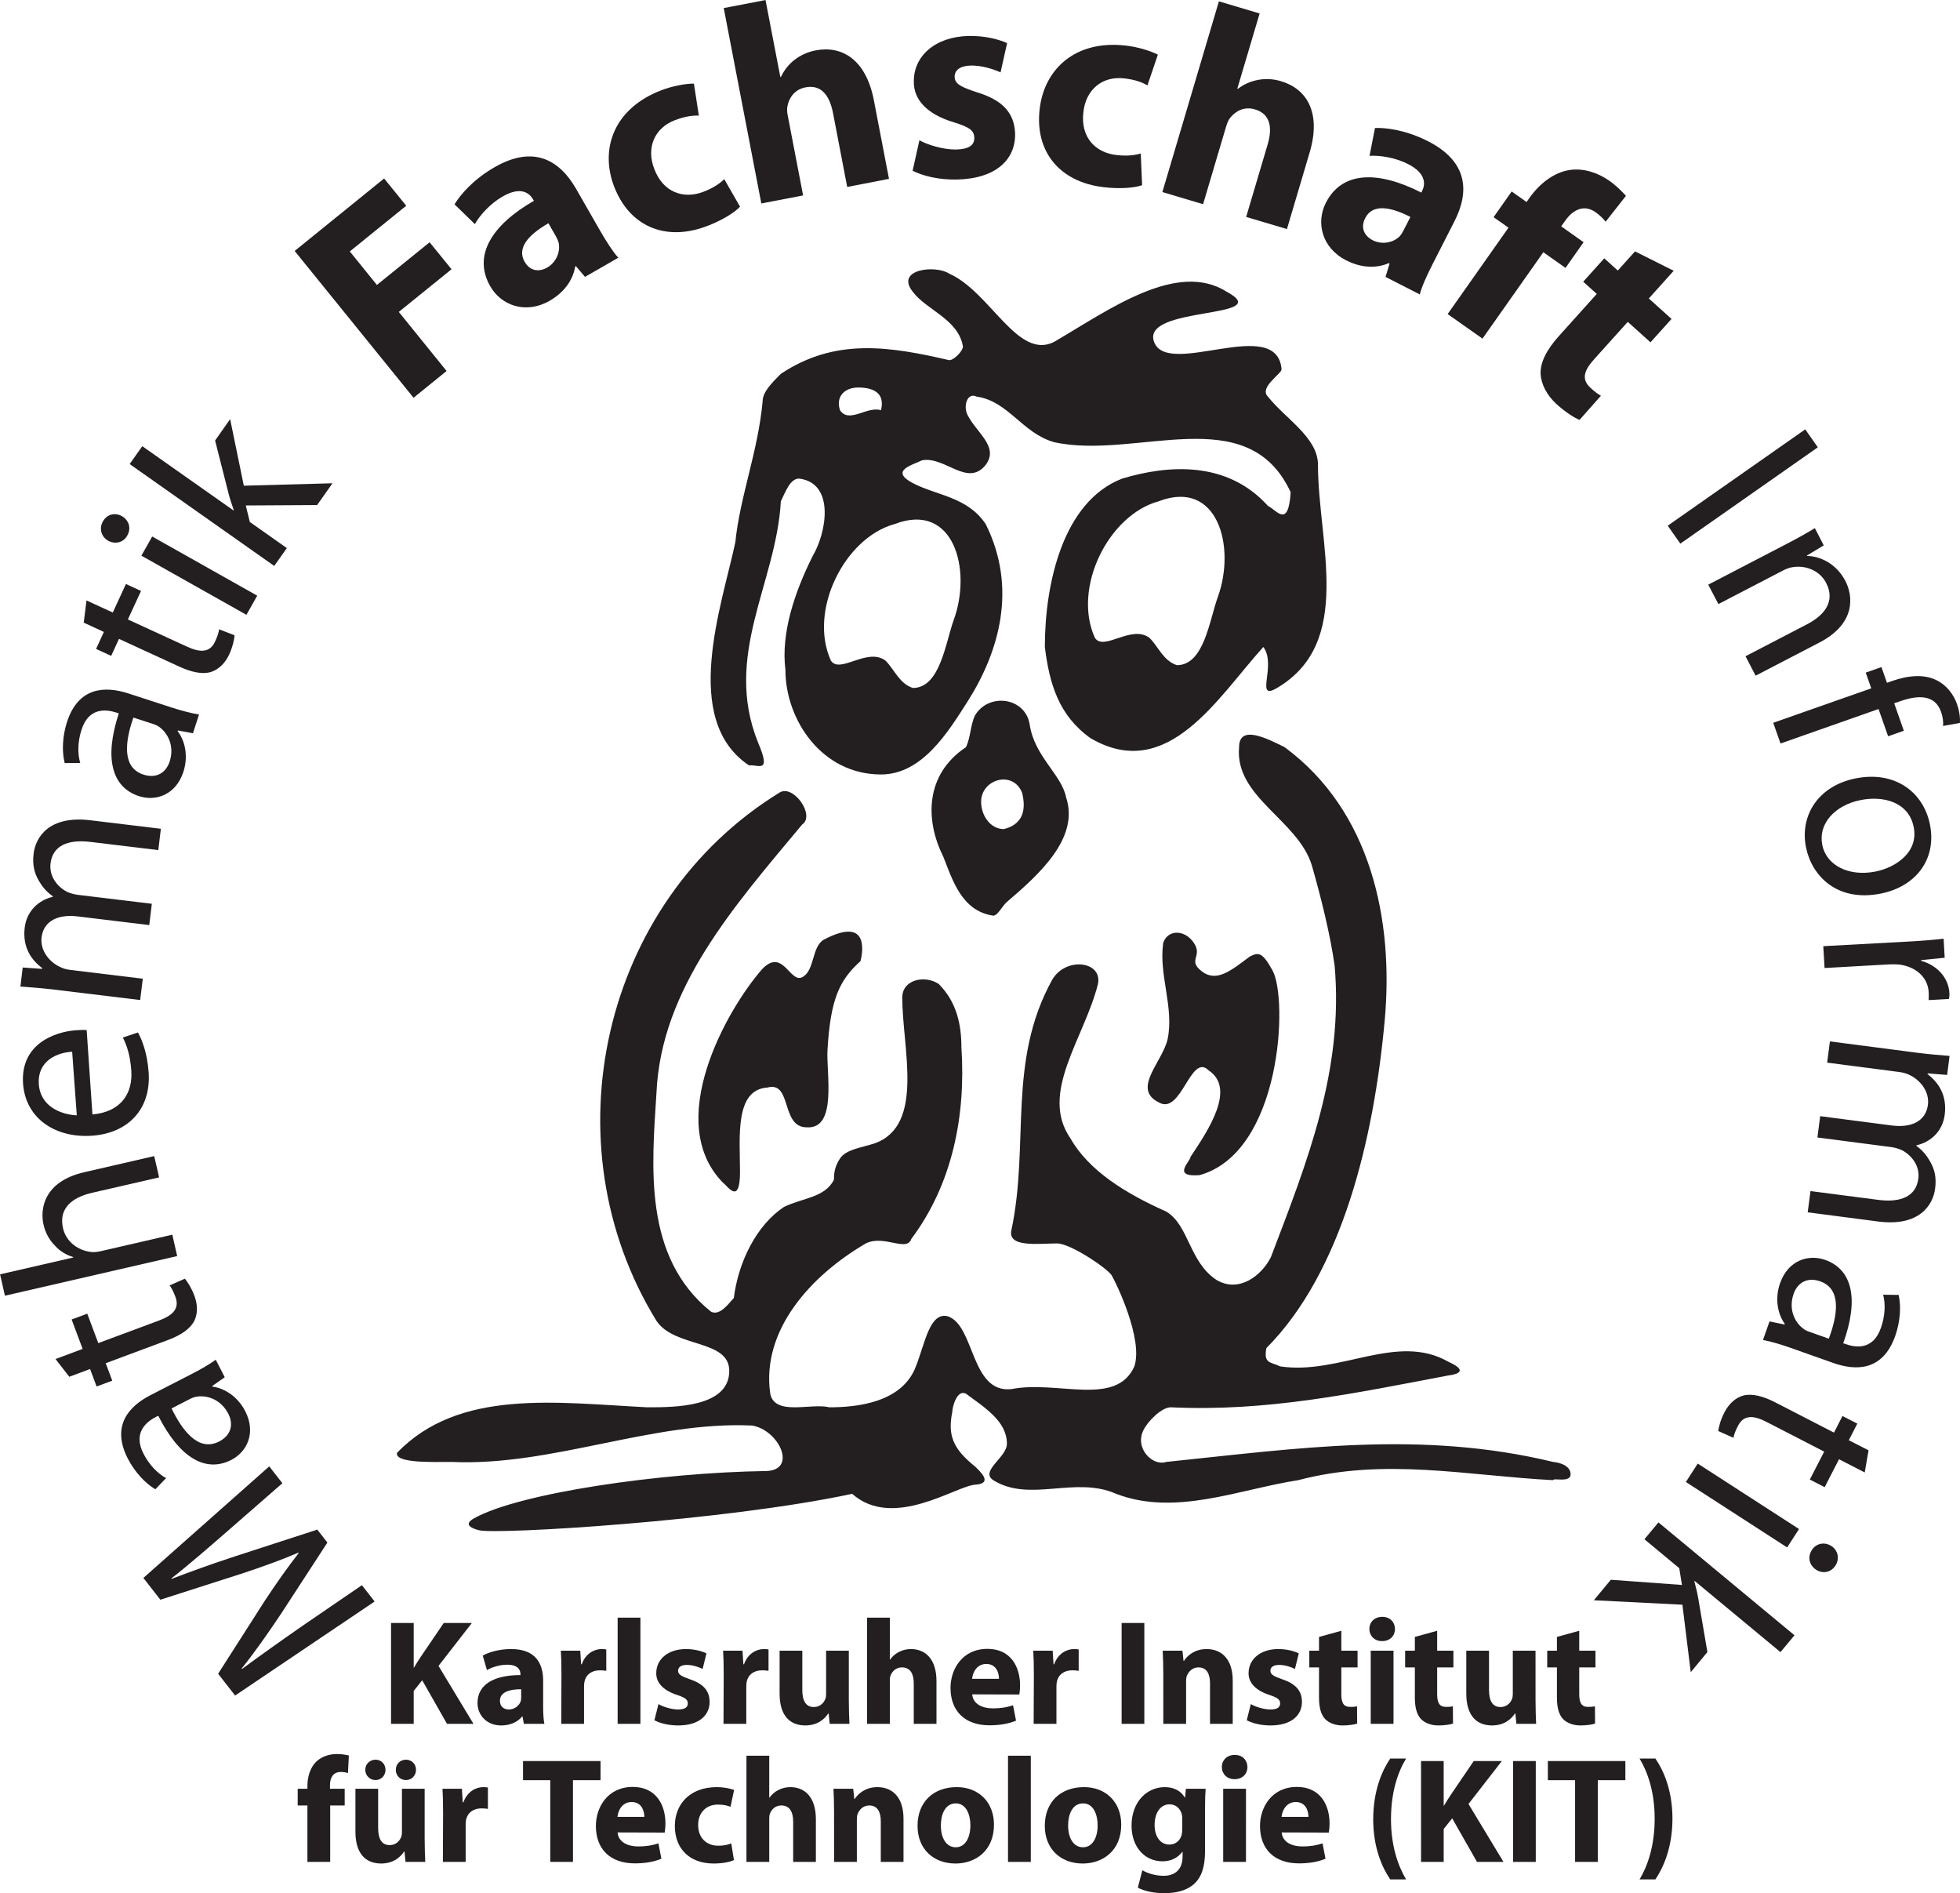 <?xml version="1.0" encoding="UTF-8" standalone="no"?>
<!-- Created with Inkscape (http://www.inkscape.org/) -->

<svg
   version="1.1"
   id="svg1"
   width="454.242"
   height="438.668"
   viewBox="0 0 454.242 438.668"
   xmlns="http://www.w3.org/2000/svg"
   xmlns:svg="http://www.w3.org/2000/svg">
  <defs
     id="defs1" />
  <g
     id="g1"
     transform="translate(-20.902,-13.57)">
    <path
       id="path1"
       d="m 2570.05,1531.35 c -18.7,-206.01 -74.02,-438.23 -206.2,-571.049 -5.32,-27.781 7.91,-23.821 23.78,-31.781 103.13,-15.821 203.57,59.468 293.46,7.96 44.29,-19.832 0,-23.781 0,-23.781 -166.55,-31.738 -317.24,-63.429 -483.84,-55.519 -15.82,0 -39.65,-23.828 -47.56,-39.649 -15.87,-31.789 15.87,-63.48 39.65,-55.519 229.98,23.73 444.14,55.519 674.22,0 0,0 28.42,-2 30.37,-19.871 2,-17.821 -30.37,-7.082 -30.37,-11.911 -150.73,7.911 -293.51,39.692 -444.24,0 -103.03,-15.871 -214.06,-63.429 -317.19,-23.781 -71.38,31.692 -150.73,-15.867 -214.19,23.781 -23.8,15.911 23.81,39.692 23.81,63.469 0,39.653 -39.67,63.481 -71.41,87.262 -15.82,7.961 -23.78,-23.781 -23.78,-31.691 -7.94,-39.7 0,-63.528 39.67,-95.219 7.91,-7.91 33.03,-29.731 0,-31.731 -33.08,-1.961 -142.8,-79.3 -214.16,-15.871 -222.09,-47.558 -619.99,-71.34 -650.39,-63.429 -30.371,7.96 -13.746,17.769 -8.278,20.851 78.368,43.899 324.218,79.641 507.958,82.27 56.08,0.789 23.81,71.39 -23.78,79.3 -174.48,7.911 -348.97,-71.39 -523.482,-63.429 -31.739,0 -99.172,-2.633 -95.168,15.82 108.398,112.359 277.61,87.309 436.26,79.348 47.53,0 142.72,0 142.72,63.429 0,55.512 -95.19,39.692 -126.88,87.251 -190.33,309.33 -95.19,729.74 214.14,920.02 23.78,15.92 63.45,-39.6 39.67,-55.51 -119,-142.73 -245.88,-285.55 -253.81,-467.92 -7.93,-126.86 -23.78,-285.55 95.17,-380.72 15.87,-7.96 31.71,15.82 39.64,23.78 7.96,63.48 39.68,126.95 87.26,158.64 31.74,15.87 71.39,15.87 87.26,47.61 0,7.91 0,21.1 10.57,37.01 10.57,15.87 37.03,18.51 60.81,26.42 87.26,31.74 47.61,166.55 47.61,253.81 0,31.69 39.65,39.6 63.43,23.78 31.74,-31.74 39.67,-71.34 39.67,-111.04 7.89,-118.99 -15.89,-237.94 -87.25,-333.1 -7.94,-23.83 -47.61,7.91 -79.33,-7.96 -95.16,-55.52 -182.44,-150.688 -166.55,-261.719 7.91,-39.602 71.39,-15.82 103.08,-23.781 47.58,0 126.95,7.961 150.71,71.34 15.89,39.691 23.8,95.21 55.51,87.25 47.61,-15.872 39.68,-134.809 111.07,-126.848 79.32,15.82 182.44,-31.742 214.13,39.598 15.87,47.601 -32.37,146.73 -39.6,158.64 -7.32,11.87 -71.43,55.52 -95.21,55.52 -31.74,0 -87.26,-7.91 -79.32,23.78 31.71,150.73 -7.94,293.5 71.31,436.23 23.83,39.69 87.31,31.78 79.4,-7.91 -23.83,-95.12 -103.13,-190.33 -47.61,-269.63 31.74,-55.57 95.16,-95.22 166.55,-126.91 39.65,-23.78 39.65,-87.25 87.31,-118.99 39.64,-23.83 79.29,7.91 95.11,39.65 63.48,166.6 126.91,325.19 111.04,507.62 -7.91,55.51 -23.78,118.99 -39.65,174.46 -23.83,79.34 -134.86,118.99 -126.86,206.25 0,39.7 47.56,15.87 79.3,0 150.68,-111.04 190.33,-301.42 174.46,-475.88"
       style="fill:#231f20;fill-opacity:1;fill-rule:nonzero;stroke:none"
       transform="matrix(0.133,0,0,-0.133,0,453.653)"
       clip-path="none" />
    <path
       id="path3"
       d="m 2191.98,1499.66 c 11.03,54.93 -15.87,110.94 -7.91,166.5 7.91,23.78 37.69,23.78 53.51,0 15.87,-23.78 -11.91,-29.78 13.87,-49.56 25.78,-19.82 51.56,2.01 83.3,25.78 15.87,7.91 21.83,7.91 39.65,-23.77 27.78,-49.61 15.92,-317.24 -126.9,-356.94 -49.57,-3.95 -15.87,23.83 -15.87,31.74 31.73,47.56 79.29,118.95 31.73,150.68 -31.73,31.74 -47.55,-79.34 -87.25,-55.56 -47.61,23.83 7.96,71.43 15.87,111.13"
       style="fill:#231f20;fill-opacity:1;fill-rule:nonzero;stroke:none"
       transform="matrix(0.133,0,0,-0.133,0,453.653)"
       clip-path="none" />
    <path
       id="path5"
       d="m 1599.1,1479.79 c 5.15,86.81 19.83,120.94 57.5,154.68 2,7.91 19.85,81.25 -63.46,37.65 -21.82,-11.86 -15.86,-53.51 -37.64,-65.43 -21.83,-11.91 -33.72,51.56 -69.92,14.26 -62.94,-71.73 -172.37,-266.85 -68.53,-372.61 6.86,-4 29.76,-41.6 29.59,19.58 -0.2,61.13 -9.23,142.68 47.87,146.34 43.34,11.62 22.68,-70.07 68.87,-69.29 53.15,-3.17 33.35,94.44 35.72,134.82"
       style="fill:#231f20;fill-opacity:1;fill-rule:nonzero;stroke:none"
       transform="matrix(0.133,0,0,-0.133,0,453.653)"
       clip-path="none" />
    <path
       id="path7"
       d="m 1906.45,1864.5 c 31.72,7.87 39.68,31.69 31.72,63.38 -15.84,39.7 -71.37,23.83 -71.37,-15.82 0,-23.78 15.87,-47.56 39.65,-47.56 z m 5.3,-126.9 c -8.52,-7.32 -15.87,-23.88 -23.81,-23.88 -55.49,7.91 -71.38,63.48 -87.25,103.13 -31.69,63.47 -31.69,142.82 39.65,190.38 7.96,15.87 7.96,39.7 15.89,55.52 23.8,39.64 87.26,31.73 95.17,-15.82 7.96,-55.57 55.52,-87.26 63.43,-126.96 23.83,-71.38 -47.56,-134.81 -103.08,-182.37"
       style="fill:#231f20;fill-opacity:1;fill-rule:nonzero;stroke:none"
       transform="matrix(0.133,0,0,-0.133,0,453.653)"
       clip-path="none" />
    <path
       id="path9"
       d="m 1716.07,2395.9 c -87.23,-23.78 -150.66,-150.73 -111.04,-237.94 15.9,-23.83 63.48,23.78 95.19,0 15.85,-15.92 23.81,-39.7 47.59,-47.61 47.61,0 56.81,78.81 71.38,118.95 31.74,87.25 0,206.25 -103.12,166.6 z m -95.14,198.29 c 15.84,-23.83 47.58,7.91 71.36,0 7.93,31.69 -15.84,39.6 -39.67,39.6 -23.78,0 -39.63,-15.82 -31.69,-39.6 z m 555.18,-158.64 c -87.26,-23.78 -150.69,-150.73 -111.04,-237.94 15.87,-23.78 63.43,23.78 95.17,0 15.87,-15.87 23.83,-39.65 47.66,-47.56 47.55,0 56.73,78.81 71.38,118.95 31.64,87.2 0,206.15 -103.17,166.55 z m -333.09,-348.98 c -34.32,-53.95 -79.34,-126.9 -150.73,-126.9 -103.1,0 -166.55,95.17 -166.55,182.37 -7.94,63.48 15.84,134.87 47.58,198.29 23.8,39.7 39.67,126.91 -23.8,134.82 -15.85,0 -23.78,-23.78 -31.72,-39.6 -7.91,-142.77 -101.1,-267.73 -39.65,-420.41 23.81,-55.47 0,-37.65 -15.86,-39.65 -118.97,79.35 -47.59,277.59 -23.81,388.62 7.96,79.35 39.67,158.69 47.61,245.9 0,15.87 15.87,31.74 31.71,47.61 95.19,63.43 190.36,47.61 293.48,23.78 7.91,0 23.81,15.82 23.81,23.83 -7.94,47.61 -63.45,63.42 -87.28,95.21 -31.74,39.6 39.67,47.51 63.47,31.69 71.39,-31.69 118.98,-150.73 182.46,-118.99 95.11,55.51 214.16,142.77 301.36,87.3 87.26,-47.6 -150.68,-23.83 -126.9,-87.3 23.78,-63.48 214.16,47.56 222.12,-47.61 0,-7.91 -39.7,-31.74 -23.83,-47.56 31.74,-39.7 87.26,-71.38 87.26,-118.99 0,-134.87 63.42,-309.33 -71.39,-388.63 -39.7,-23.78 0,39.7 -23.83,71.39 -79.25,-87.26 -166.55,-237.94 -301.37,-158.69 -55.51,39.7 -71.43,95.21 -79.34,158.69 0,111.04 31.74,253.81 134.86,293.41 79.3,23.83 182.42,31.78 253.81,-47.56 15.87,-7.91 35.69,-39.65 39.65,23.78 -75.34,162.6 -269.68,55.56 -412.4,87.25 -55.57,15.88 -79.35,71.39 -134.87,79.35 -15.85,7.91 -23.78,-15.87 -15.85,-31.79 15.85,-31.68 55.5,-55.47 31.69,-87.2 -31.69,-39.65 -71.36,15.87 -111.03,7.95 -15.87,-7.95 -57.5,-17.87 -15.87,-39.69 41.65,-21.78 95.21,-23.78 126.9,-71.34 55.55,-111.08 23.81,-222.07 -31.69,-309.33"
       style="fill:#231f20;fill-opacity:1;fill-rule:nonzero;stroke:none"
       transform="matrix(0.133,0,0,-0.133,0,453.653)"
       clip-path="none" />
    <path
       id="path12"
       d="m 28.588,-0.003 3.716,9.7271e-4 -1.829,-29.18 -4.801,-7.02e-4 -5.189,14.116 c -1.308,3.676 -2.348,6.894 -3.121,9.828 l -0.091,0.003 c -0.767,-3.036 -1.721,-6.233 -2.941,-9.832 L 9.351,-29.182 4.55,-29.183 2.514,-0.002 6.112,-0.003 6.898,-12.515 c 0.249,-4.414 0.459,-9.274 0.555,-12.901 l 0.091,-0.003 c 0.82,3.464 1.946,7.182 3.32,11.346 l 4.778,13.897 2.855,-0.001 5.143,-14.152 c 1.465,-4.03 2.647,-7.715 3.692,-11.092 l 0.084,0.006 c -0.008,3.591 0.249,8.519 0.469,12.6 z m 0,0"
       style="fill:#231f20;fill-opacity:1;fill-rule:nonzero;stroke:none"
       aria-label="M"
       transform="matrix(-0.82,-1.051,1.051,-0.82,109.791,387.285)" />
    <path
       id="path13"
       d="m 17.926,-12.849 c 0.009,-4.208 -1.553,-8.589 -8.005,-8.588 -2.636,0.006 -5.196,0.737 -6.935,1.821 l 0.877,2.555 c 1.461,-1.003 3.495,-1.555 5.486,-1.562 4.288,-0.043 4.776,3.117 4.781,4.857 l -0.009,0.43 c -8.086,-0.045 -12.599,2.726 -12.611,7.789 -0.003,3.04 2.17,6.022 6.421,6.025 2.987,0.002 5.276,-1.485 6.397,-3.11 l 0.121,-0.004 0.363,2.634 3.422,0.001 C 18.006,-1.433 17.934,-3.195 17.936,-5.024 Z m -3.719,5.798 c -0.004,0.393 -0.05,0.817 -0.184,1.209 -0.604,1.771 -2.371,3.499 -5.149,3.499 -1.897,0.003 -3.558,-1.124 -3.55,-3.634 -0.008,-4.072 4.726,-4.808 8.881,-4.722 z m 0,0"
       style="fill:#231f20;fill-opacity:1;fill-rule:nonzero;stroke:none"
       aria-label="a"
       transform="matrix(-0.608,-1.187,1.187,-0.608,81.997,350.265)" />
    <path
       id="path14"
       d="m 4.023,-24.811 0.005,3.853 -3.241,0.008 -0.003,2.9 3.241,-0.008 0.002,11.428 c -0.003,2.462 0.441,4.327 1.476,5.512 0.908,0.988 2.333,1.593 4.11,1.591 1.476,-0.001 2.638,-0.269 3.381,-0.518 L 12.819,-2.937 c -0.562,0.166 -1.169,0.253 -2.219,0.25 -2.114,0.002 -2.853,-1.473 -2.853,-4.062 l 0.001,-11.302 5.455,-0.01 0.003,-2.9 -5.455,0.01 -0.006,-5.028 z m 0,0"
       style="fill:#231f20;fill-opacity:1;fill-rule:nonzero;stroke:none"
       aria-label="t"
       transform="matrix(-0.465,-1.25,1.25,-0.465,69.845,326.065)" />
    <path
       id="path15"
       d="M 3.163,-0.004 6.973,0.007 6.972,-12.631 c 0.003,-0.745 0.049,-1.311 0.253,-1.83 0.743,-2.078 2.644,-3.805 5.108,-3.802 3.596,-0.002 4.86,2.814 4.867,6.231 l -0.005,12.036 3.801,-0.003 -0.003,-12.471 c 0.004,-7.226 -4.491,-8.959 -7.306,-8.957 -1.43,-0.004 -2.782,0.382 -3.903,1.074 -1.174,0.608 -2.125,1.603 -2.722,2.68 l -0.085,0.004 1.72e-4,-13.059 -3.809,-0.011 z m 0,0"
       style="fill:#231f20;fill-opacity:1;fill-rule:nonzero;stroke:none"
       aria-label="h"
       transform="matrix(-0.299,-1.299,1.299,-0.299,62.916,308.715)" />
    <path
       id="path16"
       d="m 20.014,-9.782 c 0.079,-0.441 0.111,-1.049 0.108,-1.813 0.01,-3.865 -1.763,-9.88 -8.612,-9.883 -6.098,0.004 -9.867,4.983 -9.869,11.339 0.002,6.286 3.909,10.576 10.313,10.57 3.336,0.007 5.67,-0.74 7.006,-1.348 L 18.274,-3.599 c -1.392,0.569 -3.072,1.046 -5.81,1.047 C 8.657,-2.546 5.415,-4.672 5.32,-9.837 Z M 5.365,-12.56 c 0.309,-2.645 1.941,-6.192 5.842,-6.191 4.253,0.003 5.294,3.803 5.238,6.184 z m 0,0"
       style="fill:#231f20;fill-opacity:1;fill-rule:nonzero;stroke:none"
       aria-label="e"
       transform="matrix(-0.096,-1.33,1.33,-0.096,55.919,277.927)" />
    <path
       id="path17"
       d="M 3.164,-0.005 6.896,0.005 6.902,-12.638 c -0.008,-0.648 0.078,-1.308 0.294,-1.865 0.596,-1.902 2.383,-3.818 4.721,-3.817 2.904,0.003 4.361,2.388 4.368,5.763 L 16.28,0.003 20.009,8.8967709e-4 20.008,-12.995 c 0.004,-0.65 0.133,-1.338 0.301,-1.901 0.689,-1.819 2.337,-3.422 4.556,-3.419 3.034,-8.36e-4 4.537,2.379 4.534,6.452 l 0.006,11.862 3.73,-0.002 -0.004,-12.335 c 0.005,-7.284 -4.11,-9.1 -6.932,-9.101 -1.983,0.004 -3.337,0.521 -4.59,1.476 -0.866,0.648 -1.729,1.519 -2.373,2.73 l -0.094,-3.81e-4 c -0.9,-2.464 -3.069,-4.197 -5.879,-4.2 -3.518,3.36e-4 -5.476,1.866 -6.639,3.86 l -0.131,-0.008 -0.171,-3.367 -3.329,0.001 c 0.077,1.714 0.169,3.45 0.176,5.656 z m 0,0"
       style="fill:#231f20;fill-opacity:1;fill-rule:nonzero;stroke:none"
       aria-label="m"
       transform="matrix(0.16,-1.324,1.324,0.16,52.886,249.471)" />
    <path
       id="path18"
       d="m 17.933,-12.854 c -0.011,-4.21 -1.565,-8.584 -8.021,-8.584 -2.635,0.005 -5.194,0.737 -6.911,1.823 l 0.854,2.557 c 1.472,-1.007 3.5,-1.554 5.494,-1.561 4.296,-0.051 4.77,3.122 4.775,4.845 l -0.004,0.445 c -8.097,-0.046 -12.607,2.723 -12.603,7.785 -0.002,3.031 2.164,6.025 6.404,6.029 2.991,-0.009 5.285,-1.481 6.403,-3.125 l 0.137,0.005 0.349,2.634 3.424,-0.002 C 18.016,-1.436 17.923,-3.204 17.922,-5.027 Z m -3.726,5.792 c 0.004,0.393 -0.051,0.83 -0.176,1.203 -0.615,1.789 -2.381,3.52 -5.154,3.52 -1.897,-3.945e-4 -3.56,-1.137 -3.558,-3.638 -7.471e-4,-4.065 4.723,-4.809 8.891,-4.72 z m 0,0"
       style="fill:#231f20;fill-opacity:1;fill-rule:nonzero;stroke:none"
       aria-label="a"
       transform="matrix(0.411,-1.268,1.268,0.411,59.536,202.248)" />
    <path
       id="path19"
       d="m 4.042,-24.807 -0.005,3.859 -3.251,-10e-4 2.9042e-4,2.889 3.251,10e-4 -3.234e-4,11.441 c -0.006,2.454 0.426,4.319 1.457,5.496 0.922,0.995 2.349,1.602 4.116,1.602 1.468,-0.005 2.636,-0.271 3.389,-0.54 L 12.821,-2.944 c -0.562,0.181 -1.172,0.255 -2.216,0.258 -2.113,0.005 -2.862,-1.483 -2.851,-4.067 l -0.004,-11.31 5.458,0.005 -2.9e-4,-2.889 -5.458,-0.005 -0.004,-5.029 z m 0,0"
       style="fill:#231f20;fill-opacity:1;fill-rule:nonzero;stroke:none"
       aria-label="t"
       transform="matrix(0.557,-1.211,1.211,0.557,68.098,176.549)" />
    <path
       id="path20"
       d="M 6.977,2.6086712e-4 6.983,-20.951 l -3.82,-0.003 -0.007,20.952 z M 5.027,-24.812 c 1.512,0.01 2.458,-1.127 2.456,-2.47 0.003,-1.333 -0.942,-2.415 -2.411,-2.422 -1.464,0.003 -2.476,1.097 -2.479,2.43 0.003,1.343 0.96,2.472 2.382,2.465 z m 0,0"
       style="fill:#231f20;fill-opacity:1;fill-rule:nonzero;stroke:none"
       aria-label="i"
       transform="matrix(0.654,-1.162,1.162,0.654,75.951,159.697)" />
    <path
       id="path21"
       d="m 6.974,-30.733 -3.801,-0.003 -0.003,30.738 3.801,0.003 0.002,-7.871 1.942,-2.229 7.199,10.095 4.633,0.004 -9.221,-12.354 8.085,-8.607 -4.542,0.004 -6.199,7.235 c -0.6,0.695 -1.284,1.636 -1.808,2.378 l -0.084,0.002 z m 0,0"
       style="fill:#231f20;fill-opacity:1;fill-rule:nonzero;stroke:none"
       aria-label="k"
       transform="matrix(0.768,-1.09,1.09,0.768,82.02,148.157)" />
    <path
       id="path24"
       d="M 3.274,-7.5671701e-5 10.665,-7.9144149e-4 10.67,-13.207 l 11.79,0.004 -0.009,-6.04 -11.79,-0.004 0.005,-7.491 12.623,5.9e-5 -0.007,-6.098 -20.013,6.57e-4 z m 0,0"
       style="fill:#231f20;fill-opacity:1;fill-rule:nonzero;stroke:none"
       aria-label="F"
       transform="matrix(1.036,-0.839,0.839,1.036,113.354,108.479)" />
    <path
       id="path25"
       d="m 22.793,-14.069 c -0.005,-5.612 -2.489,-10.297 -10.416,-10.285 -4.336,-0.005 -7.604,1.212 -9.253,2.129 l 1.357,4.74 c 1.55,-0.934 4.15,-1.764 6.58,-1.76 3.648,0.002 4.331,1.8 4.331,3.071 l 0.009,0.289 c -8.436,0.003 -13.982,2.926 -13.984,9.115 -0.005,3.795 2.867,7.311 7.691,7.313 2.824,0.001 5.257,-1.033 6.811,-2.938 l 0.153,-0.007 0.443,2.404 6.678,-6.0162e-4 C 22.897,-1.317 22.788,-3.502 22.788,-5.759 Z m -7.153,5.391 c 3.28e-4,0.446 -0.046,0.879 -0.147,1.267 -0.492,1.515 -2.053,2.726 -3.844,2.737 -1.658,-0.007 -2.928,-0.926 -2.928,-2.832 0.001,-2.824 3.026,-3.735 6.921,-3.74 z m 0,0"
       style="fill:#231f20;fill-opacity:1;fill-rule:nonzero;stroke:none"
       aria-label="a"
       transform="matrix(1.156,-0.664,0.664,1.156,137.387,88.685)" />
    <path
       id="path26"
       d="m 19.969,-6.04 c -1.113,0.494 -2.486,0.778 -4.24,0.779 -3.604,-0.008 -6.521,-2.337 -6.515,-6.731 -0.048,-3.889 2.491,-6.663 6.374,-6.663 1.955,-0.001 3.265,0.343 4.147,0.727 l 1.166,-5.51 c -1.561,-0.577 -3.714,-0.914 -5.653,-0.919 -8.86,0.012 -13.642,5.71 -13.648,12.659 0.009,7.507 4.927,12.232 12.63,12.234 2.819,-5.6256e-4 5.308,-0.489 6.612,-1.124 z m 0,0"
       style="fill:#231f20;fill-opacity:1;fill-rule:nonzero;stroke:none"
       aria-label="c"
       transform="matrix(1.247,-0.471,0.471,1.247,166.697,72.013)" />
    <path
       id="path27"
       d="M 2.972,-0.002 10.37,0.003 10.371,-14.127 c -0.006,-0.526 0.056,-1.159 0.251,-1.611 0.537,-1.364 1.76,-2.633 3.705,-2.628 2.781,-0.001 3.847,2.149 3.855,5.266 l -0.006,13.103 7.4,-0.007 0.002,-13.891 c 0.004,-7.207 -3.607,-10.457 -8.334,-10.449 -1.361,4.79e-4 -2.726,0.334 -3.85,0.905 -1.175,0.585 -2.134,1.415 -2.913,2.482 l -0.108,0.003 -3.52e-4,-13.629 -7.398,-0.005 z m 0,0"
       style="fill:#231f20;fill-opacity:1;fill-rule:nonzero;stroke:none"
       aria-label="h"
       transform="matrix(1.309,-0.252,0.252,1.309,193.453,61.463)" />
    <path
       id="path28"
       d="m 1.612,-1.169 c 1.805,0.97 4.577,1.706 7.695,1.711 6.822,0.002 10.266,-3.278 10.27,-7.756 -0.045,-3.459 -1.887,-5.802 -6.422,-7.307 -2.917,-1.021 -3.841,-1.606 -3.848,-2.778 0.005,-1.172 1.019,-1.898 2.824,-1.901 2.004,0.002 4.096,0.78 5.173,1.31 l 1.26,-5.057 c -1.46,-0.715 -3.905,-1.396 -6.683,-1.405 -5.896,0.009 -9.694,3.351 -9.686,7.829 -0.056,2.789 1.847,5.519 6.813,7.117 2.732,0.934 3.468,1.515 3.461,2.78 0.005,1.219 -0.927,1.947 -3.166,1.951 -2.192,-0.006 -5.018,-0.931 -6.381,-1.761 z m 0,0"
       style="fill:#231f20;fill-opacity:1;fill-rule:nonzero;stroke:none"
       aria-label="s"
       transform="matrix(1.333,-0.032,0.032,1.333,230.292,54.743)" />
    <path
       id="path29"
       d="m 19.973,-6.028 c -1.112,0.474 -2.482,0.767 -4.229,0.762 -3.611,0.004 -6.53,-2.317 -6.521,-6.719 -0.05,-3.9 2.477,-6.667 6.372,-6.669 1.958,-0.008 3.263,0.344 4.135,0.736 l 1.174,-5.521 c -1.566,-0.569 -3.707,-0.905 -5.655,-0.91 -8.862,0.002 -13.639,5.691 -13.639,12.653 -0.006,7.506 4.923,12.243 12.628,12.237 2.821,0.007 5.3,-0.488 6.616,-1.128 z m 0,0"
       style="fill:#231f20;fill-opacity:1;fill-rule:nonzero;stroke:none"
       aria-label="c"
       transform="matrix(1.324,0.157,-0.157,1.324,257.889,53.983)" />
    <path
       id="path30"
       d="m 2.982,-0.004 7.386,0.009 8.76e-4,-14.131 c 0.003,-0.526 0.057,-1.166 0.254,-1.616 0.538,-1.358 1.752,-2.622 3.71,-2.616 2.774,-0.004 3.848,2.134 3.844,5.253 l 4.3e-5,13.104 7.397,0.006 1.22e-4,-13.886 c -2.34e-4,-7.212 -3.596,-10.472 -8.323,-10.463 -1.372,-0.009 -2.725,0.332 -3.849,0.91 -1.169,0.591 -2.157,1.422 -2.931,2.483 l -0.108,0.007 0.003,-13.63 -7.386,-0.009 z m 0,0"
       style="fill:#231f20;fill-opacity:1;fill-rule:nonzero;stroke:none"
       aria-label="h"
       transform="matrix(1.278,0.379,-0.379,1.278,286.476,56.948)" />
    <path
       id="path31"
       d="m 22.788,-14.075 c -0.004,-5.603 -2.469,-10.278 -10.404,-10.281 -4.339,0.004 -7.605,1.21 -9.264,2.136 l 1.354,4.742 c 1.565,-0.93 4.152,-1.764 6.584,-1.768 3.642,-0.004 4.333,1.814 4.333,3.078 l 0.002,0.288 c -8.433,0.001 -13.969,2.919 -13.971,9.103 -0.005,3.805 2.864,7.314 7.68,7.316 2.83,0.003 5.264,-1.029 6.821,-2.928 l 0.157,-0.001 0.428,2.386 6.688,0.008 C 22.893,-1.314 22.791,-3.499 22.788,-5.747 Z m -7.162,5.405 c 0.009,0.43 -0.035,0.886 -0.131,1.264 -0.491,1.513 -2.053,2.732 -3.851,2.741 -1.661,-0.007 -2.927,-0.94 -2.922,-2.838 -0.007,-2.825 3.009,-3.746 6.903,-3.746 z m 0,0"
       style="fill:#231f20;fill-opacity:1;fill-rule:nonzero;stroke:none"
       aria-label="a"
       transform="matrix(1.188,0.606,-0.606,1.188,322.391,67.729)" />
    <path
       id="path32"
       d="m 11.251,0.002 -1.04e-4,-18.36 4.718,0.003 -0.003,-5.459 -4.767,-0.012 0.001,-1.219 c 0.002,-2.338 1.02,-4.23 3.459,-4.227 0.975,0.001 1.75,0.144 2.389,0.339 l 0.293,-5.71 c -1.02,-0.228 -2.281,-0.472 -3.904,-0.476 -2.188,0.007 -4.727,0.634 -6.611,2.376 -2.106,1.956 -2.984,5.125 -2.986,7.993 l -0.002,0.933 -3.17,-0.004 0.003,5.459 3.17,0.004 1.039e-4,18.36 z m 0,0"
       style="fill:#231f20;fill-opacity:1;fill-rule:nonzero;stroke:none"
       aria-label="f"
       transform="matrix(1.09,0.768,-0.768,1.09,352.216,83.388)" />
    <path
       id="path33"
       d="m 3.996,-28.308 0.004,4.473 -3.17,-0.002 8.7225e-4,5.468 3.17,0.002 0.005,9.784 c -0.004,3.361 0.679,5.662 2.024,7.069 1.222,1.218 3.219,2.054 5.617,2.057 2.033,-2.2383e-4 3.849,-0.294 4.772,-0.635 l -0.044,-5.603 c -0.679,0.138 -1.18,0.195 -2.192,0.191 -2.191,1.737e-4 -2.934,-1.317 -2.931,-4.188 l 0.003,-8.671 5.311,-9.22e-4 -8.72e-4,-5.468 -5.311,9.22e-4 -0.006,-6.473 z m 0,0"
       style="fill:#231f20;fill-opacity:1;fill-rule:nonzero;stroke:none"
       aria-label="t"
       transform="matrix(0.991,0.892,-0.892,0.991,370.615,96.308)" />
    <path
       id="path36"
       d="M 3.25,-29.178 3.247,4.1236288e-4 7.058,-0.005 7.061,-29.183 Z m 0,0"
       style="fill:#231f20;fill-opacity:1;fill-rule:nonzero;stroke:none"
       aria-label="I"
       transform="matrix(0.765,1.092,-1.092,0.765,404.925,131.829)" />
    <path
       id="path37"
       d="M 3.164,0.007 6.97,0.002 6.976,-12.645 c -0.001,-0.608 0.078,-1.293 0.258,-1.768 0.693,-2.123 2.634,-3.901 5.102,-3.9 3.606,-0.002 4.857,2.853 4.857,6.233 l -0.003,12.081 3.805,-0.004 0.004,-12.516 c -0.005,-7.186 -4.496,-8.911 -7.41,-8.92 -3.449,0.005 -5.885,1.948 -6.926,3.903 l -0.079,-0.001 -0.22,-3.416 -3.375,-0.01 c 0.131,1.732 0.177,3.473 0.174,5.69 z m 0,0"
       style="fill:#231f20;fill-opacity:1;fill-rule:nonzero;stroke:none"
       aria-label="n"
       transform="matrix(0.615,1.183,-1.183,0.615,414.864,145.291)" />
    <path
       id="path38"
       d="m 7.316,-0.001 -0.002,-18.061 5.018,-6.2e-4 -0.002,-2.895 -5.055,2.2e-5 0.007,-1.115 c -1.41e-5,-3.217 0.865,-6.068 4.06,-6.076 1.13,-3.04e-4 1.861,0.219 2.464,0.481 l 0.474,-2.939 c -0.71,-0.312 -1.862,-0.604 -3.241,-0.604 -1.738,-0.002 -3.637,0.56 -5.064,1.935 -1.773,1.687 -2.468,4.374 -2.475,7.328 l -0.001,0.993 -2.895,0.002 0.002,2.895 2.895,-0.002 0.002,18.061 z m 0,0"
       style="fill:#231f20;fill-opacity:1;fill-rule:nonzero;stroke:none"
       aria-label="f"
       transform="matrix(0.442,1.258,-1.258,0.442,430.312,176.637)" />
    <path
       id="path39"
       d="m 11.73,0.477 c 4.976,-0.003 10.389,-3.384 10.399,-11.18 -0.007,-6.364 -4.068,-10.732 -10.096,-10.728 -5.753,-3.36e-4 -10.394,4.113 -10.401,11.131 0.003,6.614 4.428,10.781 10.061,10.781 z m 0.045,-2.861 c -3.684,0.003 -6.278,-3.468 -6.277,-8.048 -0.002,-3.983 1.946,-8.142 6.407,-8.142 4.498,-0.004 6.281,4.449 6.286,8.003 -0.004,4.771 -2.746,8.195 -6.371,8.198 z m 0,0"
       style="fill:#231f20;fill-opacity:1;fill-rule:nonzero;stroke:none"
       aria-label="o"
       transform="matrix(0.266,1.306,-1.306,0.266,436.98,194.552)" />
    <path
       id="path40"
       d="M 3.168,0.002 6.972,-0.005 6.97,-11.168 c 0.002,-0.657 0.047,-1.253 0.127,-1.824 0.524,-2.823 2.434,-4.851 5.111,-4.852 0.516,0.006 0.913,0.04 1.345,0.088 l 0.001,-3.545 c -0.347,-0.09 -0.65,-0.131 -1.037,-0.129 -2.547,-0.003 -4.901,1.765 -5.847,4.587 l -0.129,-0.007 -0.178,-4.106 -3.322,-3.02e-4 c 0.124,1.955 0.169,4.071 0.157,6.547 z m 0,0"
       style="fill:#231f20;fill-opacity:1;fill-rule:nonzero;stroke:none"
       aria-label="r"
       transform="matrix(0.075,1.331,-1.331,0.075,443.225,228.587)" />
    <path
       id="path41"
       d="M 3.168,7.8449074e-4 6.89,0.002 6.89,-12.643 c -0.002,-0.65 0.079,-1.298 0.289,-1.869 0.606,-1.887 2.389,-3.808 4.729,-3.805 2.895,0.002 4.362,2.376 4.364,5.755 l 0.001,12.562 3.734,-6.4658228e-4 L 20.008,-13 c -1.84e-4,-0.638 0.133,-1.341 0.309,-1.895 0.686,-1.814 2.321,-3.421 4.53,-3.425 3.038,0.007 4.551,2.375 4.549,6.452 l 0.005,11.864 3.723,8.6326e-4 0.004,-12.338 c -3.78e-4,-7.279 -4.113,-9.097 -6.937,-9.096 -1.974,-0.004 -3.325,0.515 -4.582,1.482 -0.873,0.645 -1.731,1.501 -2.378,2.708 l -0.094,4.57e-4 c -0.899,-2.459 -3.061,-4.187 -5.874,-4.188 -3.522,-0.003 -5.477,1.87 -6.647,3.865 l -0.131,-0.007 -0.168,-3.382 -3.331,0.007 c 0.082,1.726 0.177,3.451 0.182,5.672 z m 0,0"
       style="fill:#231f20;fill-opacity:1;fill-rule:nonzero;stroke:none"
       aria-label="m"
       transform="matrix(-0.172,1.322,-1.322,-0.172,445.541,250.679)" />
    <path
       id="path42"
       d="m 17.928,-12.847 c 1.05e-4,-4.214 -1.559,-8.585 -8.012,-8.588 -2.646,0.004 -5.198,0.733 -6.927,1.818 l 0.866,2.553 c 1.46,-1.002 3.504,-1.551 5.49,-1.558 4.295,-0.053 4.772,3.122 4.774,4.849 l 0.004,0.434 c -8.096,-0.043 -12.607,2.734 -12.606,7.794 -0.007,3.036 2.161,6.035 6.401,6.038 2.995,-0.003 5.28,-1.484 6.414,-3.128 l 0.126,0.005 0.36,2.632 3.417,-0.004 C 18.017,-1.429 17.929,-3.188 17.928,-5.015 Z m -3.718,5.791 c -3.03e-4,0.385 -0.048,0.813 -0.193,1.212 -0.601,1.779 -2.367,3.498 -5.139,3.497 -1.901,0.002 -3.557,-1.128 -3.562,-3.637 0.003,-4.066 4.73,-4.794 8.893,-4.727 z m 0,0"
       style="fill:#231f20;fill-opacity:1;fill-rule:nonzero;stroke:none"
       aria-label="a"
       transform="matrix(-0.445,1.257,-1.257,-0.445,437.599,301.121)" />
    <path
       id="path43"
       d="m 4.023,-24.816 0.007,3.857 -3.239,0.005 0.002,2.898 3.239,-0.005 -0.006,11.441 c -0.003,2.453 0.442,4.319 1.473,5.502 0.902,0.986 2.335,1.593 4.101,1.594 1.478,0.004 2.654,-0.271 3.39,-0.531 L 12.821,-2.946 c -0.569,0.174 -1.171,0.26 -2.214,0.256 -2.123,-0.002 -2.868,-1.477 -2.866,-4.061 l 0.007,-11.31 5.456,5.74e-4 -0.002,-2.898 -5.456,-5.74e-4 3.018e-4,-5.021 z m 0,0"
       style="fill:#231f20;fill-opacity:1;fill-rule:nonzero;stroke:none"
       aria-label="t"
       transform="matrix(-0.61,1.186,-1.186,-0.61,426.975,329.712)" />
    <path
       id="path44"
       d="M 6.975,6.6297043e-4 6.97,-20.952 l -3.806,0.004 0.005,20.953 z M 5.026,-24.803 c 1.518,-0.004 2.464,-1.132 2.464,-2.471 -3.226e-4,-1.339 -0.944,-2.432 -2.426,-2.437 -1.46,0.008 -2.473,1.096 -2.473,2.435 3.226e-4,1.339 0.953,2.468 2.393,2.472 z m 0,0"
       style="fill:#231f20;fill-opacity:1;fill-rule:nonzero;stroke:none"
       aria-label="i"
       transform="matrix(-0.724,1.12,-1.12,-0.724,416.665,349.142)" />
    <path
       id="path45"
       d="m 6.975,-30.734 -3.811,-0.007 -0.001,30.735 3.811,0.007 0.003,-7.873 L 8.925,-10.095 16.121,-9.5673291e-4 20.748,-0.001 11.516,-12.349 l 8.103,-8.605 -4.545,0.008 -6.202,7.227 C 8.284,-13.034 7.579,-12.085 7.052,-11.343 l -0.075,0.001 z m 0,0"
       style="fill:#231f20;fill-opacity:1;fill-rule:nonzero;stroke:none"
       aria-label="k"
       transform="matrix(-0.851,1.026,-1.026,-0.851,407.94,363.065)" />
    <path
       id="path47"
       d="m 1.711,0.001 h 3.938 V -5.718 L 7.125,-7.569 11.437,0.001 h 4.605 L 9.961,-10.065 15.761,-17.53 H 10.875 l -3.961,5.824 c -0.41,0.633 -0.832,1.254 -1.219,1.934 h -0.047 v -7.758 h -3.938 z M 28.154,-7.511 c 0,-2.988 -1.324,-5.484 -5.555,-5.484 -2.32,0 -4.066,0.645 -4.945,1.137 l 0.727,2.52 c 0.832,-0.492 2.215,-0.938 3.516,-0.938 1.945,0 2.309,0.973 2.309,1.641 v 0.164 c -4.5,0 -7.465,1.559 -7.465,4.863 0,2.027 1.535,3.891 4.113,3.891 1.512,0 2.812,-0.539 3.645,-1.559 h 0.07 l 0.234,1.277 h 3.562 c -0.152,-0.703 -0.211,-1.875 -0.211,-3.07 z m -3.82,2.883 c 0,0.234 -0.023,0.469 -0.07,0.68 -0.27,0.809 -1.102,1.453 -2.062,1.453 -0.879,0 -1.559,-0.492 -1.559,-1.512 0,-1.5 1.617,-2.004 3.691,-2.004 z m 6.967,4.629 h 3.961 V -6.421 c 0,-0.34 0.023,-0.621 0.07,-0.891 0.258,-1.242 1.254,-1.992 2.707,-1.992 0.445,0 0.75,0.047 1.09,0.094 V -12.925 c -0.281,-0.047 -0.469,-0.07 -0.832,-0.07 -1.242,0 -2.777,0.773 -3.434,2.648 H 34.757 l -0.152,-2.367 h -3.375 c 0.07,1.09 0.105,2.309 0.105,4.184 z m 9.803,0 h 3.961 V -18.456 h -3.961 z m 6.396,-0.621 c 0.961,0.516 2.449,0.902 4.113,0.902 3.633,0 5.484,-1.734 5.484,-4.125 -0.023,-1.852 -1.02,-3.094 -3.434,-3.902 -1.559,-0.551 -2.051,-0.855 -2.051,-1.488 0,-0.621 0.539,-1.008 1.512,-1.008 1.066,0 2.18,0.41 2.754,0.703 l 0.668,-2.707 c -0.773,-0.387 -2.074,-0.75 -3.562,-0.75 -3.141,0 -5.168,1.793 -5.168,4.184 -0.023,1.477 0.984,2.941 3.645,3.797 1.453,0.492 1.84,0.809 1.84,1.477 0,0.656 -0.492,1.043 -1.688,1.043 -1.172,0 -2.684,-0.492 -3.41,-0.938 z M 59.51,0.001 H 63.471 V -6.421 c 0,-0.34 0.023,-0.621 0.07,-0.891 0.258,-1.242 1.254,-1.992 2.707,-1.992 0.445,0 0.75,0.047 1.09,0.094 V -12.925 c -0.281,-0.047 -0.469,-0.07 -0.832,-0.07 -1.242,0 -2.777,0.773 -3.434,2.648 h -0.105 l -0.152,-2.367 h -3.375 c 0.07,1.09 0.105,2.309 0.105,4.184 z M 81.298,-12.714 h -3.949 v 7.57 c 0,0.328 -0.047,0.621 -0.152,0.855 -0.234,0.621 -0.891,1.371 -1.98,1.371 -1.406,0 -2.004,-1.113 -2.004,-2.953 v -6.844 h -3.949 v 7.465 c 0,3.926 1.875,5.531 4.477,5.531 2.285,0 3.48,-1.301 3.973,-2.074 h 0.082 l 0.176,1.793 h 3.434 C 81.357,-1.065 81.298,-2.413 81.298,-4.077 Z M 84.468,0.001 h 3.961 V -7.546 c 0,-0.281 0.023,-0.621 0.129,-0.855 0.281,-0.727 0.938,-1.406 1.969,-1.406 1.488,0 2.062,1.148 2.062,2.812 v 6.996 h 3.949 V -7.405 c 0,-3.855 -1.922,-5.59 -4.441,-5.59 -0.738,0 -1.465,0.176 -2.062,0.492 -0.621,0.305 -1.137,0.75 -1.559,1.324 h -0.047 V -18.456 H 84.468 Z m 26.476,-5.098 c 0.047,-0.316 0.129,-0.914 0.129,-1.582 0,-3.152 -1.559,-6.352 -5.672,-6.352 -4.395,0 -6.422,3.562 -6.422,6.785 0,4.008 2.473,6.504 6.785,6.504 1.723,0 3.305,-0.258 4.605,-0.809 l -0.516,-2.672 c -1.066,0.363 -2.156,0.539 -3.516,0.539 -1.84,0 -3.457,-0.773 -3.586,-2.438 z m -8.215,-2.73 c 0.105,-1.043 0.773,-2.578 2.473,-2.578 1.793,0 2.203,1.641 2.203,2.578 z m 10.705,7.828 h 3.961 V -6.421 c 0,-0.34 0.023,-0.621 0.07,-0.891 0.258,-1.242 1.254,-1.992 2.707,-1.992 0.445,0 0.75,0.047 1.09,0.094 V -12.925 c -0.281,-0.047 -0.469,-0.07 -0.832,-0.07 -1.242,0 -2.777,0.773 -3.434,2.648 h -0.105 l -0.152,-2.367 h -3.375 c 0.07,1.09 0.105,2.309 0.105,4.184 z M 128.727,-17.53 V 0.001 h 3.949 V -17.53 Z m 7.248,17.531 h 3.961 V -7.335 c 0,-0.363 0.023,-0.727 0.129,-0.984 0.281,-0.727 0.938,-1.488 2.027,-1.488 1.43,0 2.004,1.125 2.004,2.766 v 7.043 h 3.949 V -7.511 c 0,-3.75 -1.945,-5.484 -4.547,-5.484 -2.133,0 -3.41,1.219 -3.926,2.051 h -0.082 l -0.188,-1.77 h -3.434 c 0.059,1.148 0.105,2.473 0.105,4.055 z M 150.483,-0.62 c 0.961,0.516 2.449,0.902 4.113,0.902 3.633,0 5.484,-1.734 5.484,-4.125 -0.023,-1.852 -1.02,-3.094 -3.434,-3.902 -1.559,-0.551 -2.051,-0.855 -2.051,-1.488 0,-0.621 0.539,-1.008 1.512,-1.008 1.066,0 2.18,0.41 2.754,0.703 l 0.668,-2.707 c -0.773,-0.387 -2.074,-0.75 -3.562,-0.75 -3.141,0 -5.168,1.793 -5.168,4.184 -0.023,1.477 0.984,2.941 3.645,3.797 1.453,0.492 1.84,0.809 1.84,1.477 0,0.656 -0.492,1.043 -1.688,1.043 -1.172,0 -2.684,-0.492 -3.41,-0.938 z M 163.046,-15.104 v 2.391 h -1.688 v 2.906 h 1.688 v 5.227 c 0,1.805 0.363,3.023 1.09,3.773 0.656,0.656 1.723,1.09 2.988,1.09 1.102,0 2.062,-0.152 2.555,-0.328 l -0.023,-3 c -0.363,0.082 -0.633,0.105 -1.172,0.105 -1.172,0 -1.559,-0.703 -1.559,-2.238 v -4.629 h 2.824 v -2.906 h -2.824 v -3.457 z M 175.998,0.001 V -12.714 h -3.961 V 0.001 Z M 174.017,-14.378 c 1.383,0 2.238,-0.938 2.238,-2.109 -0.023,-1.195 -0.855,-2.109 -2.215,-2.109 -1.348,0 -2.238,0.914 -2.238,2.109 0,1.172 0.867,2.109 2.191,2.109 z m 5.692,-0.727 v 2.391 h -1.688 v 2.906 h 1.688 v 5.227 c 0,1.805 0.363,3.023 1.09,3.773 0.656,0.656 1.723,1.09 2.988,1.09 1.102,0 2.062,-0.152 2.555,-0.328 l -0.023,-3 c -0.363,0.082 -0.633,0.105 -1.172,0.105 -1.172,0 -1.559,-0.703 -1.559,-2.238 v -4.629 h 2.824 v -2.906 h -2.824 v -3.457 z m 20.979,2.391 h -3.949 v 7.57 c 0,0.328 -0.047,0.621 -0.152,0.855 -0.234,0.621 -0.891,1.371 -1.98,1.371 -1.406,0 -2.004,-1.113 -2.004,-2.953 v -6.844 h -3.949 v 7.465 c 0,3.926 1.875,5.531 4.477,5.531 2.285,0 3.48,-1.301 3.973,-2.074 h 0.082 l 0.176,1.793 h 3.434 c -0.047,-1.066 -0.105,-2.414 -0.105,-4.078 z m 3.721,-2.391 v 2.391 h -1.688 v 2.906 h 1.688 v 5.227 c 0,1.805 0.363,3.023 1.09,3.773 0.656,0.656 1.723,1.09 2.988,1.09 1.102,0 2.062,-0.152 2.555,-0.328 l -0.023,-3 c -0.363,0.082 -0.633,0.105 -1.172,0.105 -1.172,0 -1.559,-0.703 -1.559,-2.238 v -4.629 h 2.824 v -2.906 h -2.824 v -3.457 z M -8.871,24.001 v -9.809 h 2.52 v -2.906 H -8.907 v -0.656 c 0,-1.242 0.551,-2.262 1.852,-2.262 0.516,0 0.938,0.082 1.277,0.188 L -5.625,5.509 C -6.176,5.38 -6.844,5.251 -7.711,5.251 c -1.16,0 -2.52,0.34 -3.527,1.277 -1.125,1.043 -1.594,2.73 -1.594,4.266 v 0.492 h -1.688 v 2.906 h 1.688 v 9.809 z M -0.979,9.775 c 0.996,0 1.723,-0.809 1.723,-1.77 0,-1.008 -0.727,-1.77 -1.723,-1.77 -1.008,0 -1.793,0.762 -1.793,1.77 0,0.961 0.785,1.77 1.77,1.77 z m 5.285,0 c 1.008,0 1.746,-0.809 1.746,-1.77 0,-1.008 -0.738,-1.77 -1.746,-1.77 -1.02,0 -1.77,0.762 -1.77,1.77 0,0.961 0.727,1.77 1.746,1.77 z M 7.552,11.286 H 3.603 v 7.57 c 0,0.328 -0.047,0.621 -0.152,0.855 -0.234,0.621 -0.891,1.371 -1.98,1.371 -1.406,0 -2.004,-1.113 -2.004,-2.953 v -6.844 H -4.483 v 7.465 c 0,3.926 1.875,5.531 4.477,5.531 2.285,0 3.48,-1.301 3.973,-2.074 h 0.082 l 0.176,1.793 H 7.658 C 7.611,22.935 7.552,21.587 7.552,19.923 Z m 3.17,12.715 h 3.961 v -6.422 c 0,-0.34 0.023,-0.621 0.07,-0.891 0.258,-1.242 1.254,-1.992 2.707,-1.992 0.445,0 0.75,0.047 1.09,0.094 V 11.075 c -0.281,-0.047 -0.469,-0.07 -0.832,-0.07 -1.242,0 -2.777,0.773 -3.434,2.648 H 14.179 L 14.027,11.286 h -3.375 c 0.07,1.09 0.105,2.309 0.105,4.184 z m 18.668,0 h 3.949 V 9.798 h 4.793 V 6.47 H 24.656 v 3.328 h 4.734 z m 19.896,-5.098 c 0.047,-0.316 0.129,-0.914 0.129,-1.582 0,-3.152 -1.559,-6.352 -5.672,-6.352 -4.395,0 -6.422,3.562 -6.422,6.785 0,4.008 2.473,6.504 6.785,6.504 1.723,0 3.305,-0.258 4.605,-0.809 l -0.516,-2.672 c -1.066,0.363 -2.156,0.539 -3.516,0.539 -1.84,0 -3.457,-0.773 -3.586,-2.438 z m -8.215,-2.73 c 0.105,-1.043 0.773,-2.578 2.473,-2.578 1.793,0 2.203,1.641 2.203,2.578 z m 19.787,4.605 c -0.598,0.258 -1.324,0.41 -2.262,0.41 -1.922,0 -3.492,-1.242 -3.492,-3.586 -0.023,-2.074 1.336,-3.562 3.41,-3.562 1.043,0 1.746,0.188 2.215,0.387 l 0.621,-2.93 c -0.832,-0.316 -1.98,-0.492 -3.012,-0.492 -4.734,0 -7.289,3.035 -7.289,6.75 0,4.008 2.625,6.527 6.738,6.527 1.512,0 2.836,-0.258 3.539,-0.598 z m 2.643,3.223 h 3.961 v -7.547 c 0,-0.281 0.023,-0.621 0.129,-0.855 0.281,-0.727 0.938,-1.406 1.969,-1.406 1.488,0 2.062,1.148 2.062,2.812 v 6.996 h 3.949 v -7.406 c 0,-3.855 -1.922,-5.59 -4.441,-5.59 -0.738,0 -1.465,0.176 -2.062,0.492 -0.621,0.305 -1.137,0.75 -1.559,1.324 h -0.047 V 5.544 h -3.961 z m 15.234,0 h 3.961 v -7.336 c 0,-0.363 0.023,-0.727 0.129,-0.984 0.281,-0.727 0.938,-1.488 2.027,-1.488 1.43,0 2.004,1.125 2.004,2.766 v 7.043 h 3.949 v -7.512 c 0,-3.75 -1.945,-5.484 -4.547,-5.484 -2.133,0 -3.41,1.219 -3.926,2.051 h -0.082 l -0.188,-1.77 h -3.434 c 0.059,1.148 0.105,2.473 0.105,4.055 z m 21.12,0.281 c 3.375,0 6.68,-2.133 6.68,-6.762 0,-3.844 -2.602,-6.516 -6.469,-6.516 -4.113,0 -6.82,2.625 -6.82,6.727 0,4.113 2.859,6.551 6.586,6.551 z m 0.023,-2.824 c -1.664,0 -2.578,-1.641 -2.578,-3.797 0,-1.898 0.738,-3.832 2.602,-3.832 1.793,0 2.531,1.934 2.531,3.797 0,2.297 -0.973,3.832 -2.531,3.832 z m 9.097,2.543 h 3.961 V 5.544 h -3.961 z m 13.005,0.281 c 3.375,0 6.68,-2.133 6.68,-6.762 0,-3.844 -2.602,-6.516 -6.469,-6.516 -4.113,0 -6.82,2.625 -6.82,6.727 0,4.113 2.859,6.551 6.586,6.551 z m 0.023,-2.824 c -1.664,0 -2.578,-1.641 -2.578,-3.797 0,-1.898 0.738,-3.832 2.602,-3.832 1.793,0 2.531,1.934 2.531,3.797 0,2.297 -0.973,3.832 -2.531,3.832 z m 21.223,-6.375 c 0,-1.898 0.047,-2.965 0.105,-3.797 H 139.898 l -0.129,1.512 h -0.059 c -0.645,-1.043 -1.734,-1.793 -3.48,-1.793 -3.152,0 -5.777,2.59 -5.777,6.703 0,3.645 2.238,6.188 5.391,6.188 1.453,0 2.672,-0.598 3.422,-1.641 h 0.059 v 0.809 c 0,2.367 -1.43,3.352 -3.305,3.352 -1.512,0 -2.883,-0.492 -3.691,-0.961 l -0.785,3.023 c 1.148,0.621 2.895,0.961 4.582,0.961 1.875,0 3.773,-0.363 5.145,-1.559 1.465,-1.277 1.957,-3.281 1.957,-5.73 z m -3.961,3.246 c 0,0.34 -0.023,0.762 -0.129,1.066 -0.258,0.914 -1.066,1.594 -2.098,1.594 -1.641,0 -2.578,-1.488 -2.578,-3.387 0,-2.309 1.148,-3.609 2.602,-3.609 1.09,0 1.84,0.703 2.133,1.734 0.047,0.234 0.07,0.504 0.07,0.727 z m 11.083,5.672 V 11.286 H 146.387 V 24.001 Z M 148.368,9.622 c 1.383,0 2.238,-0.938 2.238,-2.109 -0.023,-1.195 -0.855,-2.109 -2.215,-2.109 -1.348,0 -2.238,0.914 -2.238,2.109 0,1.172 0.867,2.109 2.191,2.109 z m 16.383,9.281 c 0.047,-0.316 0.129,-0.914 0.129,-1.582 0,-3.152 -1.559,-6.352 -5.672,-6.352 -4.395,0 -6.422,3.562 -6.422,6.785 0,4.008 2.473,6.504 6.785,6.504 1.723,0 3.305,-0.258 4.605,-0.809 l -0.516,-2.672 c -1.066,0.363 -2.156,0.539 -3.516,0.539 -1.84,0 -3.457,-0.773 -3.586,-2.438 z m -8.215,-2.73 c 0.105,-1.043 0.773,-2.578 2.473,-2.578 1.793,0 2.203,1.641 2.203,2.578 z M 175.432,6.036 c -1.383,2.027 -2.941,5.461 -2.965,10.523 0,5.027 1.582,8.461 2.965,10.488 h 2.754 c -1.453,-2.449 -2.625,-5.906 -2.625,-10.488 0,-4.652 1.172,-8.133 2.625,-10.523 z m 5.353,17.965 h 3.938 v -5.719 l 1.477,-1.852 4.312,7.57 h 4.605 l -6.082,-10.066 5.801,-7.465 h -4.887 l -3.961,5.824 c -0.41,0.633 -0.832,1.254 -1.219,1.934 h -0.047 V 6.47 h -3.938 z M 196.784,6.47 V 24.001 H 200.733 V 6.47 Z m 10.784,17.531 h 3.949 V 9.798 h 4.793 v -3.328 h -13.477 v 3.328 h 4.734 z m 13.963,3.047 c 1.371,-2.062 2.941,-5.461 2.965,-10.512 0,-5.074 -1.594,-8.496 -2.965,-10.5 h -2.754 c 1.453,2.414 2.625,5.871 2.625,10.477 0,4.605 -1.172,8.109 -2.625,10.535 z m 0,0"
       style="fill:#231f20;fill-opacity:1;fill-rule:nonzero;stroke:none"
       aria-label="Karlsruher Institut&#10;für Technologie (KIT)"
       transform="matrix(1.333,0,0,1.333,109.251,412.987)" />
  </g>
</svg>
